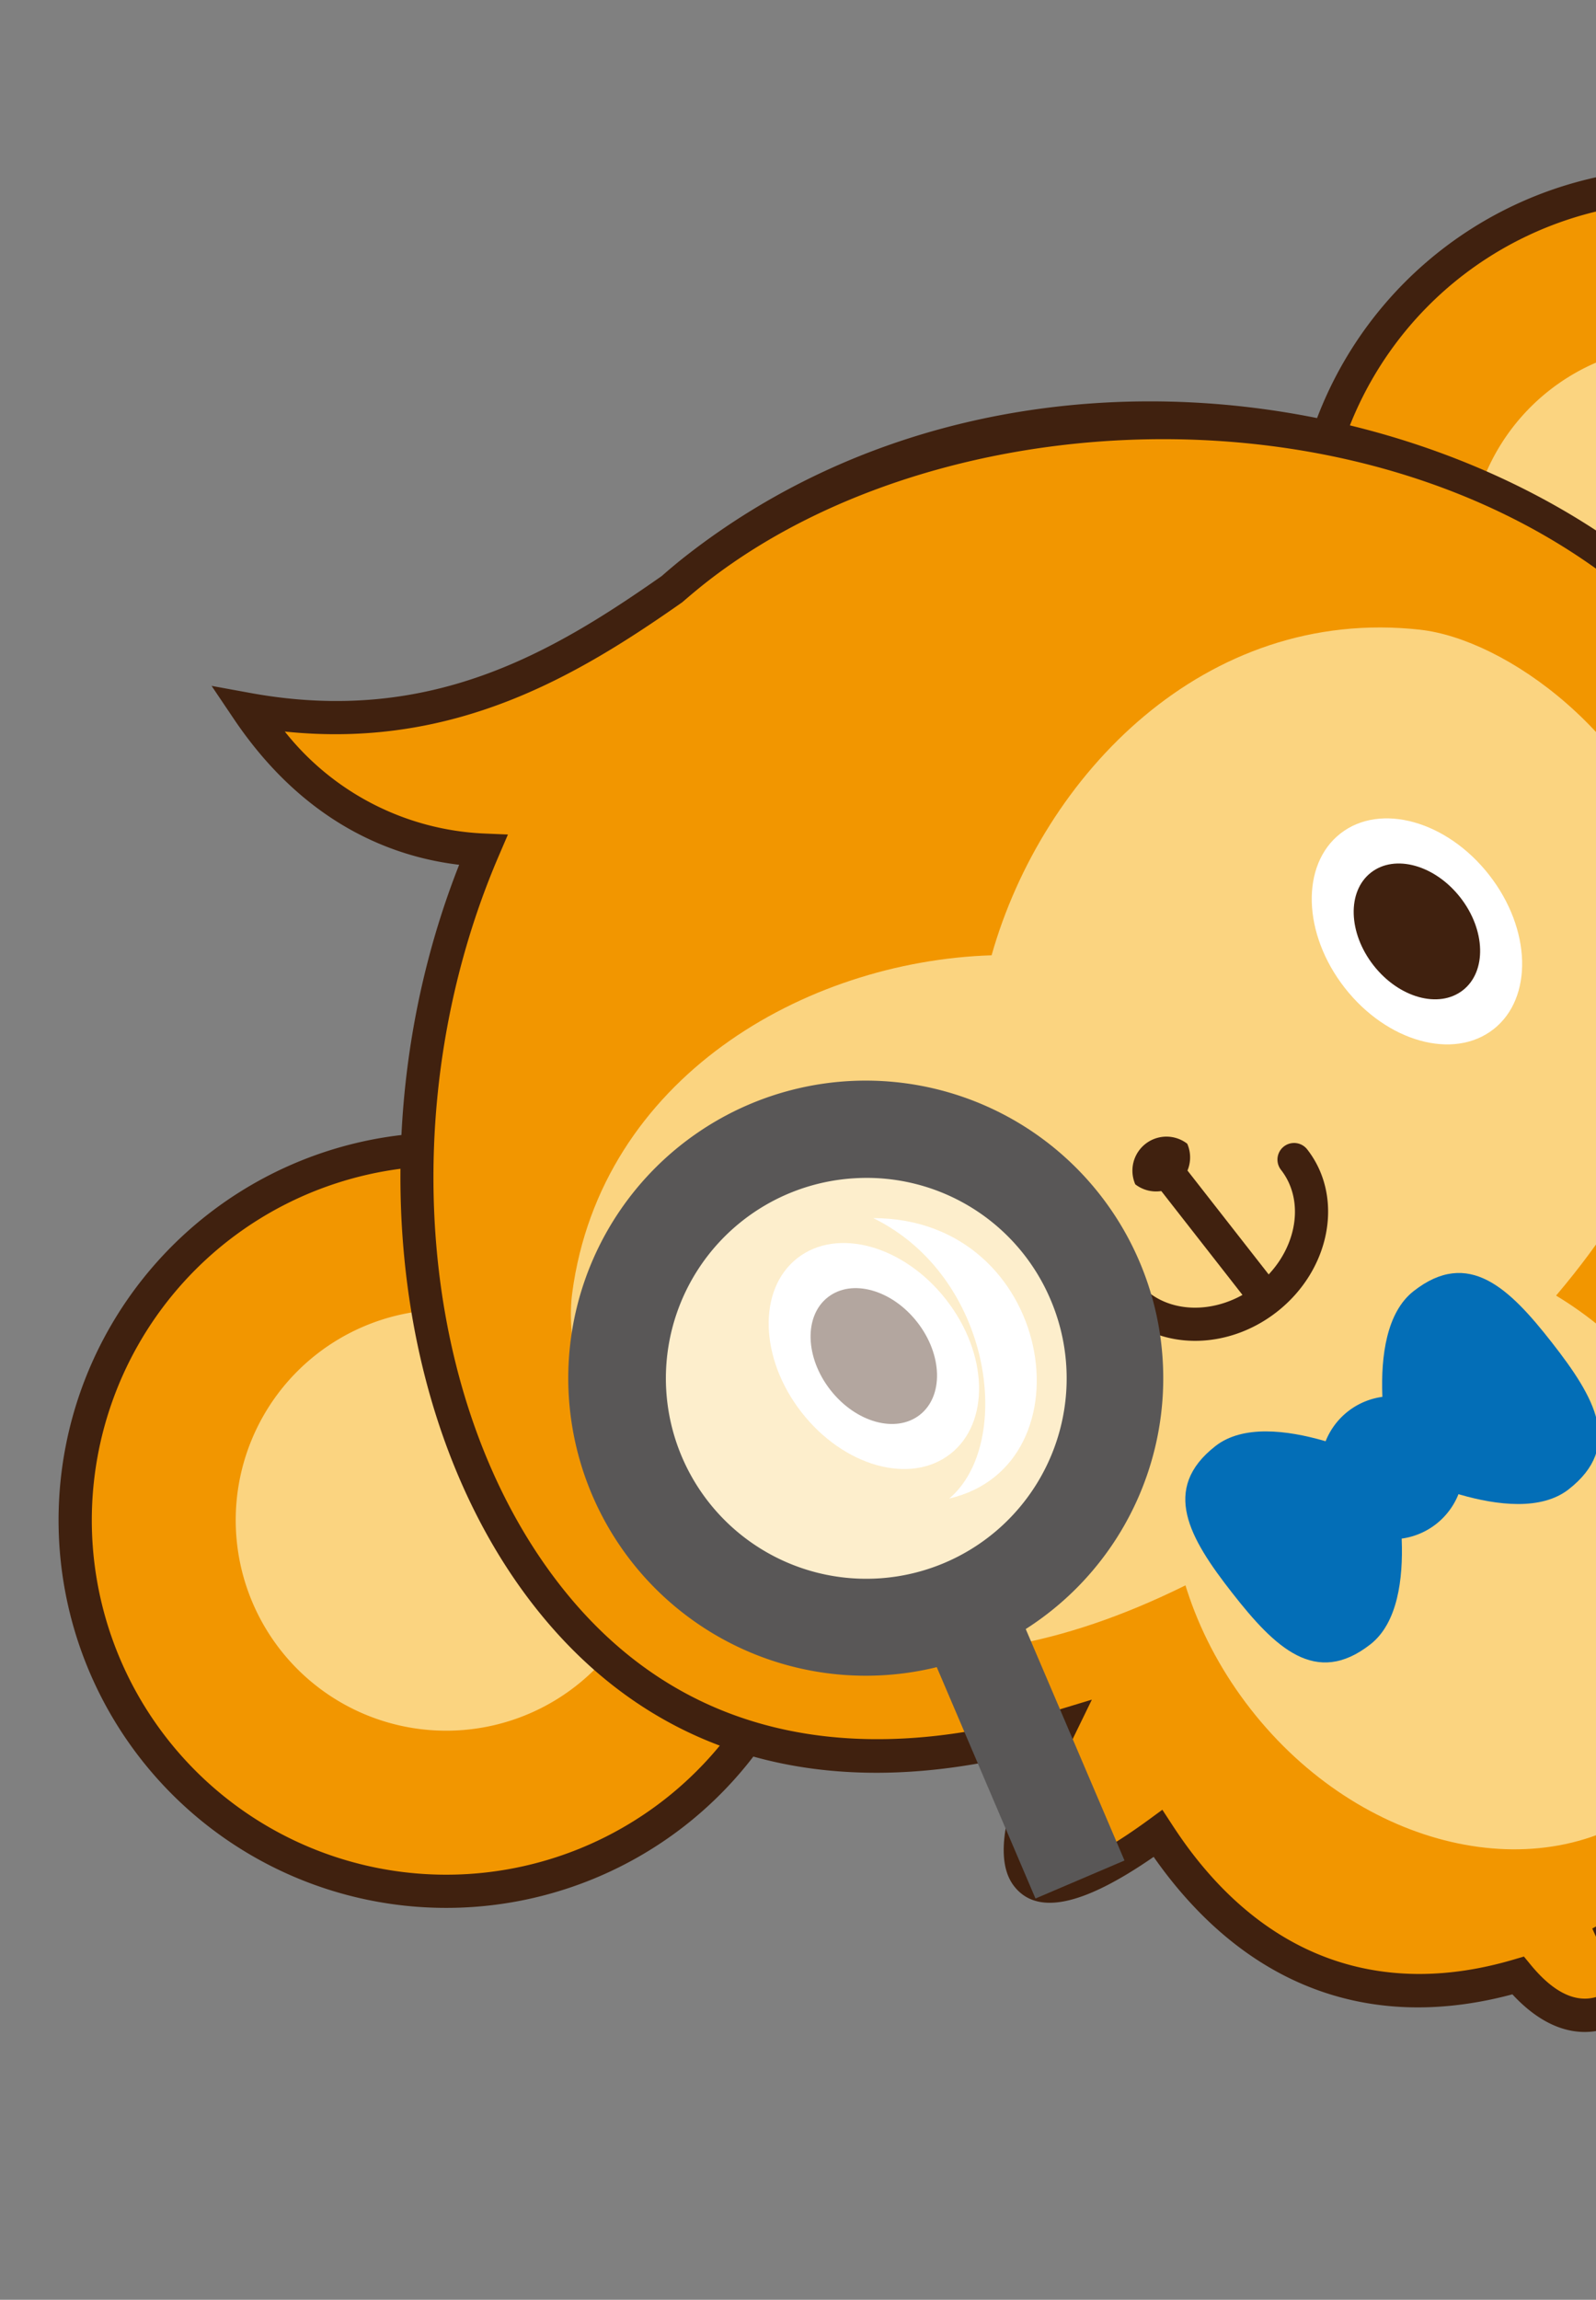 <svg xmlns="http://www.w3.org/2000/svg" xmlns:xlink="http://www.w3.org/1999/xlink" width="118" height="170" viewBox="0 0 118 170">
  <rect x="0" y="0" width="118" height="170" fill="#808080" stroke="none"/>
  <defs>
    <clipPath id="clip-path">
      <rect id="長方形_1474" data-name="長方形 1474" width="118" height="170" transform="translate(-919 -252)" fill="#fff"/>
    </clipPath>
    <clipPath id="clip-path-2">
      <rect id="長方形_1472" data-name="長方形 1472" width="36.784" height="36.782" fill="none"/>
    </clipPath>
  </defs>
  <g id="マスクグループ_1074" data-name="マスクグループ 1074" transform="translate(919 252)" clip-path="url(#clip-path)">
    <g id="グループ_1443" data-name="グループ 1443" transform="matrix(0.788, -0.616, 0.616, 0.788, -21268.912, 8294.504)">
      <path id="パス_3215" data-name="パス 3215" d="M171.457,43.047A27.427,27.427,0,1,1,144.03,15.62a27.428,27.428,0,0,1,27.427,27.427" transform="translate(21104.627 5864.36)" fill="#f29600"/>
      <path id="パス_3216" data-name="パス 3216" d="M144.656,72.327A28.655,28.655,0,1,1,173.31,43.673a28.686,28.686,0,0,1-28.654,28.654m0-54.852a26.2,26.2,0,1,0,26.2,26.2,26.227,26.227,0,0,0-26.2-26.2" transform="translate(21104 5863.735)" fill="#40210f"/>
      <path id="パス_3217" data-name="パス 3217" d="M153.545,37a15.56,15.56,0,1,1-15.559-15.559A15.559,15.559,0,0,1,153.545,37" transform="translate(21110.67 5870.406)" fill="#fbd480"/>
      <path id="パス_3218" data-name="パス 3218" d="M228.226,43.047A27.427,27.427,0,1,1,200.8,15.62a27.427,27.427,0,0,1,27.427,27.427" transform="translate(21163.563 5864.36)" fill="#f29600"/>
      <path id="パス_3219" data-name="パス 3219" d="M201.425,72.327a28.655,28.655,0,1,1,28.654-28.654,28.686,28.686,0,0,1-28.654,28.654m0-54.852a26.2,26.2,0,1,0,26.2,26.2,26.227,26.227,0,0,0-26.2-26.2" transform="translate(21162.934 5863.735)" fill="#40210f"/>
      <path id="パス_3220" data-name="パス 3220" d="M210.315,37a15.56,15.56,0,1,1-15.559-15.559A15.559,15.559,0,0,1,210.315,37" transform="translate(21169.605 5870.406)" fill="#fbd480"/>
      <path id="パス_3221" data-name="パス 3221" d="M199.642,82.972c-17.935,0-27.221-4.864-27.617-5.076a3.685,3.685,0,0,1,3.464-6.5c.157.079,8.759,4.416,25.458,4.2,10.933-.151,18.269-5.6,20.69-10.935a9.589,9.589,0,0,0-1.661-10.77,7.962,7.962,0,0,0-7.8-2.829,7.738,7.738,0,0,0-5.936,4.587c-.835,2.439.558,4.726,1.875,6.213a3.686,3.686,0,1,1-5.525,4.881c-3.688-4.175-4.87-8.962-3.324-13.48,1.614-4.713,6.142-8.42,11.536-9.441a15.251,15.251,0,0,1,14.786,5.3A16.956,16.956,0,0,1,228.349,67.7c-4.129,9.095-14.844,15.086-27.3,15.259q-.712.009-1.408.01" transform="translate(21160.143 5893.325)" fill="#f29600"/>
      <path id="パス_3222" data-name="パス 3222" d="M200.268,84.826c-18.293,0-27.8-5.009-28.2-5.223a4.913,4.913,0,0,1,4.622-8.671c.069.037,8.628,4.265,24.863,4.057,10.393-.145,17.328-5.235,19.59-10.216a8.351,8.351,0,0,0-1.477-9.466,6.686,6.686,0,0,0-6.635-2.417,6.582,6.582,0,0,0-5,3.778c-.644,1.879.534,3.758,1.632,5a4.913,4.913,0,0,1-7.365,6.5c-3.994-4.52-5.262-9.737-3.564-14.691,1.755-5.125,6.649-9.148,12.469-10.25a16.448,16.448,0,0,1,15.95,5.708,18.148,18.148,0,0,1,2.939,19.893c-4.324,9.527-15.471,15.8-28.4,15.981q-.724.009-1.426.008M174.394,72.819a2.453,2.453,0,0,0-2.352,3.165,2.425,2.425,0,0,0,1.19,1.455c.387.21,9.806,5.2,28.43,4.921,11.978-.167,22.259-5.875,26.194-14.54a15.767,15.767,0,0,0-2.574-17.285,14.061,14.061,0,0,0-13.621-4.887c-4.966.941-9.129,4.33-10.6,8.634-1.4,4.082-.3,8.439,3.083,12.268a2.456,2.456,0,0,0,3.682-3.252c-2.2-2.486-2.928-5.054-2.115-7.424.9-2.621,3.656-4.789,6.867-5.4a9.159,9.159,0,0,1,8.964,3.242,10.751,10.751,0,0,1,1.842,12.07c-2.582,5.688-10.324,11.5-21.794,11.658-17.034.208-25.95-4.294-26.037-4.339a2.473,2.473,0,0,0-1.158-.289" transform="translate(21159.52 5892.7)" fill="#40210f"/>
      <path id="パス_3223" data-name="パス 3223" d="M242.078,66.72c0-24.611-24.807-52.989-55.408-52.989-.8,0-1.6.031-2.395.067-9.319-.489-20.651-1.667-30.13-12.329-.634,8.871,2.723,15,7.323,18.929-17.928,9.853-30.208,29.012-30.208,46.322,0,15.2,9.471,25.4,23.922,30.985-3.944,1.924-8.725,4.756-8.725,7.2,0,2.688,5.6,3.342,9.551,3.47-.088,1-.137,2-.137,2.985,0,11.273,5.864,18.2,14.638,21.68.063,2.376.77,5.639,4.076,6.213,1.863.324,2.843-2.238,3.312-4.173a52.227,52.227,0,0,0,8.772.715,51.052,51.052,0,0,0,9.759-.9c.453,1.954,1.431,4.7,3.357,4.361,3.5-.609,4.082-4.222,4.078-6.615,8.206-3.6,13.6-10.446,13.6-21.279a35.536,35.536,0,0,0-.285-4.355c3.96-.1,9.971-.7,9.971-3.483,0-2.156-3.728-4.616-7.315-6.488,13.5-5.712,22.239-15.708,22.239-30.313" transform="translate(21119.84 5849.674)" fill="#f29600"/>
      <path id="パス_3224" data-name="パス 3224" d="M175.562,142.038a3.191,3.191,0,0,1-.562-.051c-2.964-.516-4.737-2.841-5.047-6.582-9.61-4.084-14.685-11.856-14.685-22.522,0-.587.016-1.188.051-1.814-6.365-.371-9.463-1.893-9.463-4.64,0-2.158,2.305-4.483,7.032-7.075-14.559-6.4-22.23-17.107-22.23-31.107,0-17.438,12-36.353,29.37-46.56-3.583-3.56-7.146-9.494-6.481-18.778L153.753,0l1.936,2.178c8.933,10.048,19.361,11.4,29.276,11.919.689-.039,1.506-.071,2.33-.071,31.9,0,56.636,29.147,56.636,54.22,0,13.476-7.154,23.953-20.724,30.427,3.944,2.329,5.8,4.379,5.8,6.372,0,2.8-3.222,4.334-9.838,4.663.1,1.1.153,2.162.153,3.175,0,10.264-4.706,17.884-13.623,22.08-.2,4-1.983,6.486-5.079,7.024-1.168.208-3.22-.114-4.46-4.157a55.512,55.512,0,0,1-16.748.159c-1.023,3.222-2.552,4.049-3.852,4.049m22.424-7.053.267,1.158c.5,2.16,1.274,3.554,1.946,3.424,2.04-.353,3.069-2.17,3.061-5.4l0-.8.738-.324c8.54-3.752,12.869-10.533,12.869-20.156a34.226,34.226,0,0,0-.275-4.2l-.167-1.347,1.355-.033c6.94-.169,8.772-1.549,8.772-2.256,0-.322-.32-2.091-6.655-5.4l-2.309-1.2,2.4-1.015c9.8-4.149,21.488-12.579,21.488-29.182,0-28.674-29.639-51.763-54.178-51.763-.783,0-1.561.031-2.336.067-9.376-.487-19.911-1.781-29.021-10.566a19.908,19.908,0,0,0,6.954,15l1.353,1.153L162.687,23c-17.412,9.57-29.572,28.175-29.572,45.248,0,17.273,12.582,25.76,23.135,29.838l2.625,1.015-2.529,1.235c-5.929,2.9-8.034,5.092-8.034,6.1,0,.681,1.749,2.026,8.363,2.244l1.294.041-.11,1.292c-.09,1.033-.133,1.975-.133,2.877,0,9.843,4.794,16.944,13.862,20.539l.756.3.02.811c.079,3,1.109,4.7,3.057,5.033.626.116,1.41-1.19,1.908-3.252l.273-1.113,1.129.194a52.748,52.748,0,0,0,18.089-.183Z" transform="translate(21119.211 5848.15)" fill="#40210f"/>
      <path id="パス_3225" data-name="パス 3225" d="M221.186,29.23c-11.441-11.165-28.6-8.714-39.768-.544-11.168-8.17-28.33-10.621-39.768.544C132.6,38.058,127.484,75.8,181.418,75.8s48.812-37.74,39.768-46.568" transform="translate(21124.709 5870.66)" fill="#fbd480"/>
      <path id="パス_3226" data-name="パス 3226" d="M187.273,64.587c0,13.16-8.608,23.828-19.223,23.828s-19.225-10.668-19.225-23.828,8.608-23.828,19.225-23.828,19.223,10.668,19.223,23.828" transform="translate(21138.076 5890.451)" fill="#fbd480"/>
      <path id="パス_3227" data-name="パス 3227" d="M181.17,38.619c0,5.072-3.032,9.182-6.774,9.182s-6.774-4.11-6.774-9.182,3.032-9.182,6.774-9.182,6.774,4.11,6.774,9.182" transform="translate(21157.59 5878.7)" fill="#fff"/>
      <path id="パス_3228" data-name="パス 3228" d="M156.168,38.619c0,5.072-3.032,9.182-6.774,9.182s-6.774-4.11-6.774-9.182,3.032-9.182,6.774-9.182,6.774,4.11,6.774,9.182" transform="translate(21131.637 5878.7)" fill="#fff"/>
      <path id="パス_3229" data-name="パス 3229" d="M177.092,36.753c0,3.049-1.824,5.518-4.072,5.518s-4.072-2.47-4.072-5.518,1.822-5.518,4.072-5.518,4.072,2.47,4.072,5.518" transform="translate(21158.963 5880.566)" fill="#40210f"/>
      <path id="パス_3230" data-name="パス 3230" d="M152.09,36.753c0,3.049-1.824,5.518-4.072,5.518s-4.072-2.47-4.072-5.518,1.822-5.518,4.072-5.518,4.072,2.47,4.072,5.518" transform="translate(21133.008 5880.566)" fill="#40210f"/>
      <path id="パス_3231" data-name="パス 3231" d="M165.9,53.447s-4.163,9.3-9.3,9.3-5.706-4.163-5.706-9.3.571-9.3,5.706-9.3,9.3,9.3,9.3,9.3" transform="translate(21140.223 5893.965)" fill="#036eb7"/>
      <path id="パス_3232" data-name="パス 3232" d="M158.258,53.447s4.163,9.3,9.3,9.3,5.706-4.163,5.706-9.3-.571-9.3-5.706-9.3-9.3,9.3-9.3,9.3" transform="translate(21147.867 5893.965)" fill="#036eb7"/>
      <path id="パス_3233" data-name="パス 3233" d="M166.236,51.4a5.286,5.286,0,1,1-5.286-5.284,5.286,5.286,0,0,1,5.286,5.284" transform="translate(21145.174 5896.011)" fill="#036eb7"/>
      <path id="パス_3234" data-name="パス 3234" d="M159.072,48.714a1.229,1.229,0,0,1-1.229-1.229V35.5a1.229,1.229,0,0,1,2.458,0V47.485a1.229,1.229,0,0,1-1.229,1.229" transform="translate(21147.436 5883.722)" fill="#40210f"/>
      <path id="パス_3235" data-name="パス 3235" d="M163.113,46.427c-5.054,0-9.164-3.625-9.164-8.082a1.229,1.229,0,1,1,2.458,0c0,3.1,3.008,5.624,6.706,5.624s6.709-2.523,6.709-5.624a1.229,1.229,0,1,1,2.458,0c0,4.457-4.112,8.082-9.166,8.082" transform="translate(21143.393 5886.669)" fill="#40210f"/>
      <path id="パス_3236" data-name="パス 3236" d="M162.124,35.843a2.515,2.515,0,0,1-4.874,0,2.515,2.515,0,0,1,4.874,0" transform="translate(21146.82 5883.382)" fill="#40210f"/>
      <g id="グループ_1442" data-name="グループ 1442" transform="matrix(0.819, 0.574, -0.574, 0.819, 21274.191, 5887.682)">
        <g id="グループ_1441" data-name="グループ 1441" transform="translate(3.56 3.572)" opacity="0.6">
          <g id="グループ_1440" data-name="グループ 1440" transform="translate(0 0)">
            <g id="マスクグループ_1073" data-name="マスクグループ 1073" clip-path="url(#clip-path-2)">
              <path id="パス_3237" data-name="パス 3237" d="M35.66,12.077A18.386,18.386,0,1,1,12.077,1.123,18.386,18.386,0,0,1,35.66,12.077" transform="translate(0.001 0.001)" fill="#fff"/>
            </g>
          </g>
        </g>
        <path id="パス_3238" data-name="パス 3238" d="M21.951,43.933A21.988,21.988,0,1,1,29.5,42.587a21.908,21.908,0,0,1-7.551,1.346m0-36.784a14.811,14.811,0,1,0,13.923,9.724A14.752,14.752,0,0,0,21.948,7.149" transform="translate(0 0)" fill="#595757"/>
        <rect id="長方形_1473" data-name="長方形 1473" width="7.153" height="21.874" transform="matrix(0.939, -0.344, 0.344, 0.939, 24.921, 40.458)" fill="#595757"/>
        <path id="パス_3239" data-name="パス 3239" d="M0,0C8.584,4.769,9.537,17.168,4.53,20.984,15.259,19.075,13.353.715,0,0" transform="translate(23.096 10.163)" fill="#fff"/>
      </g>
    </g>
  </g>
</svg>
